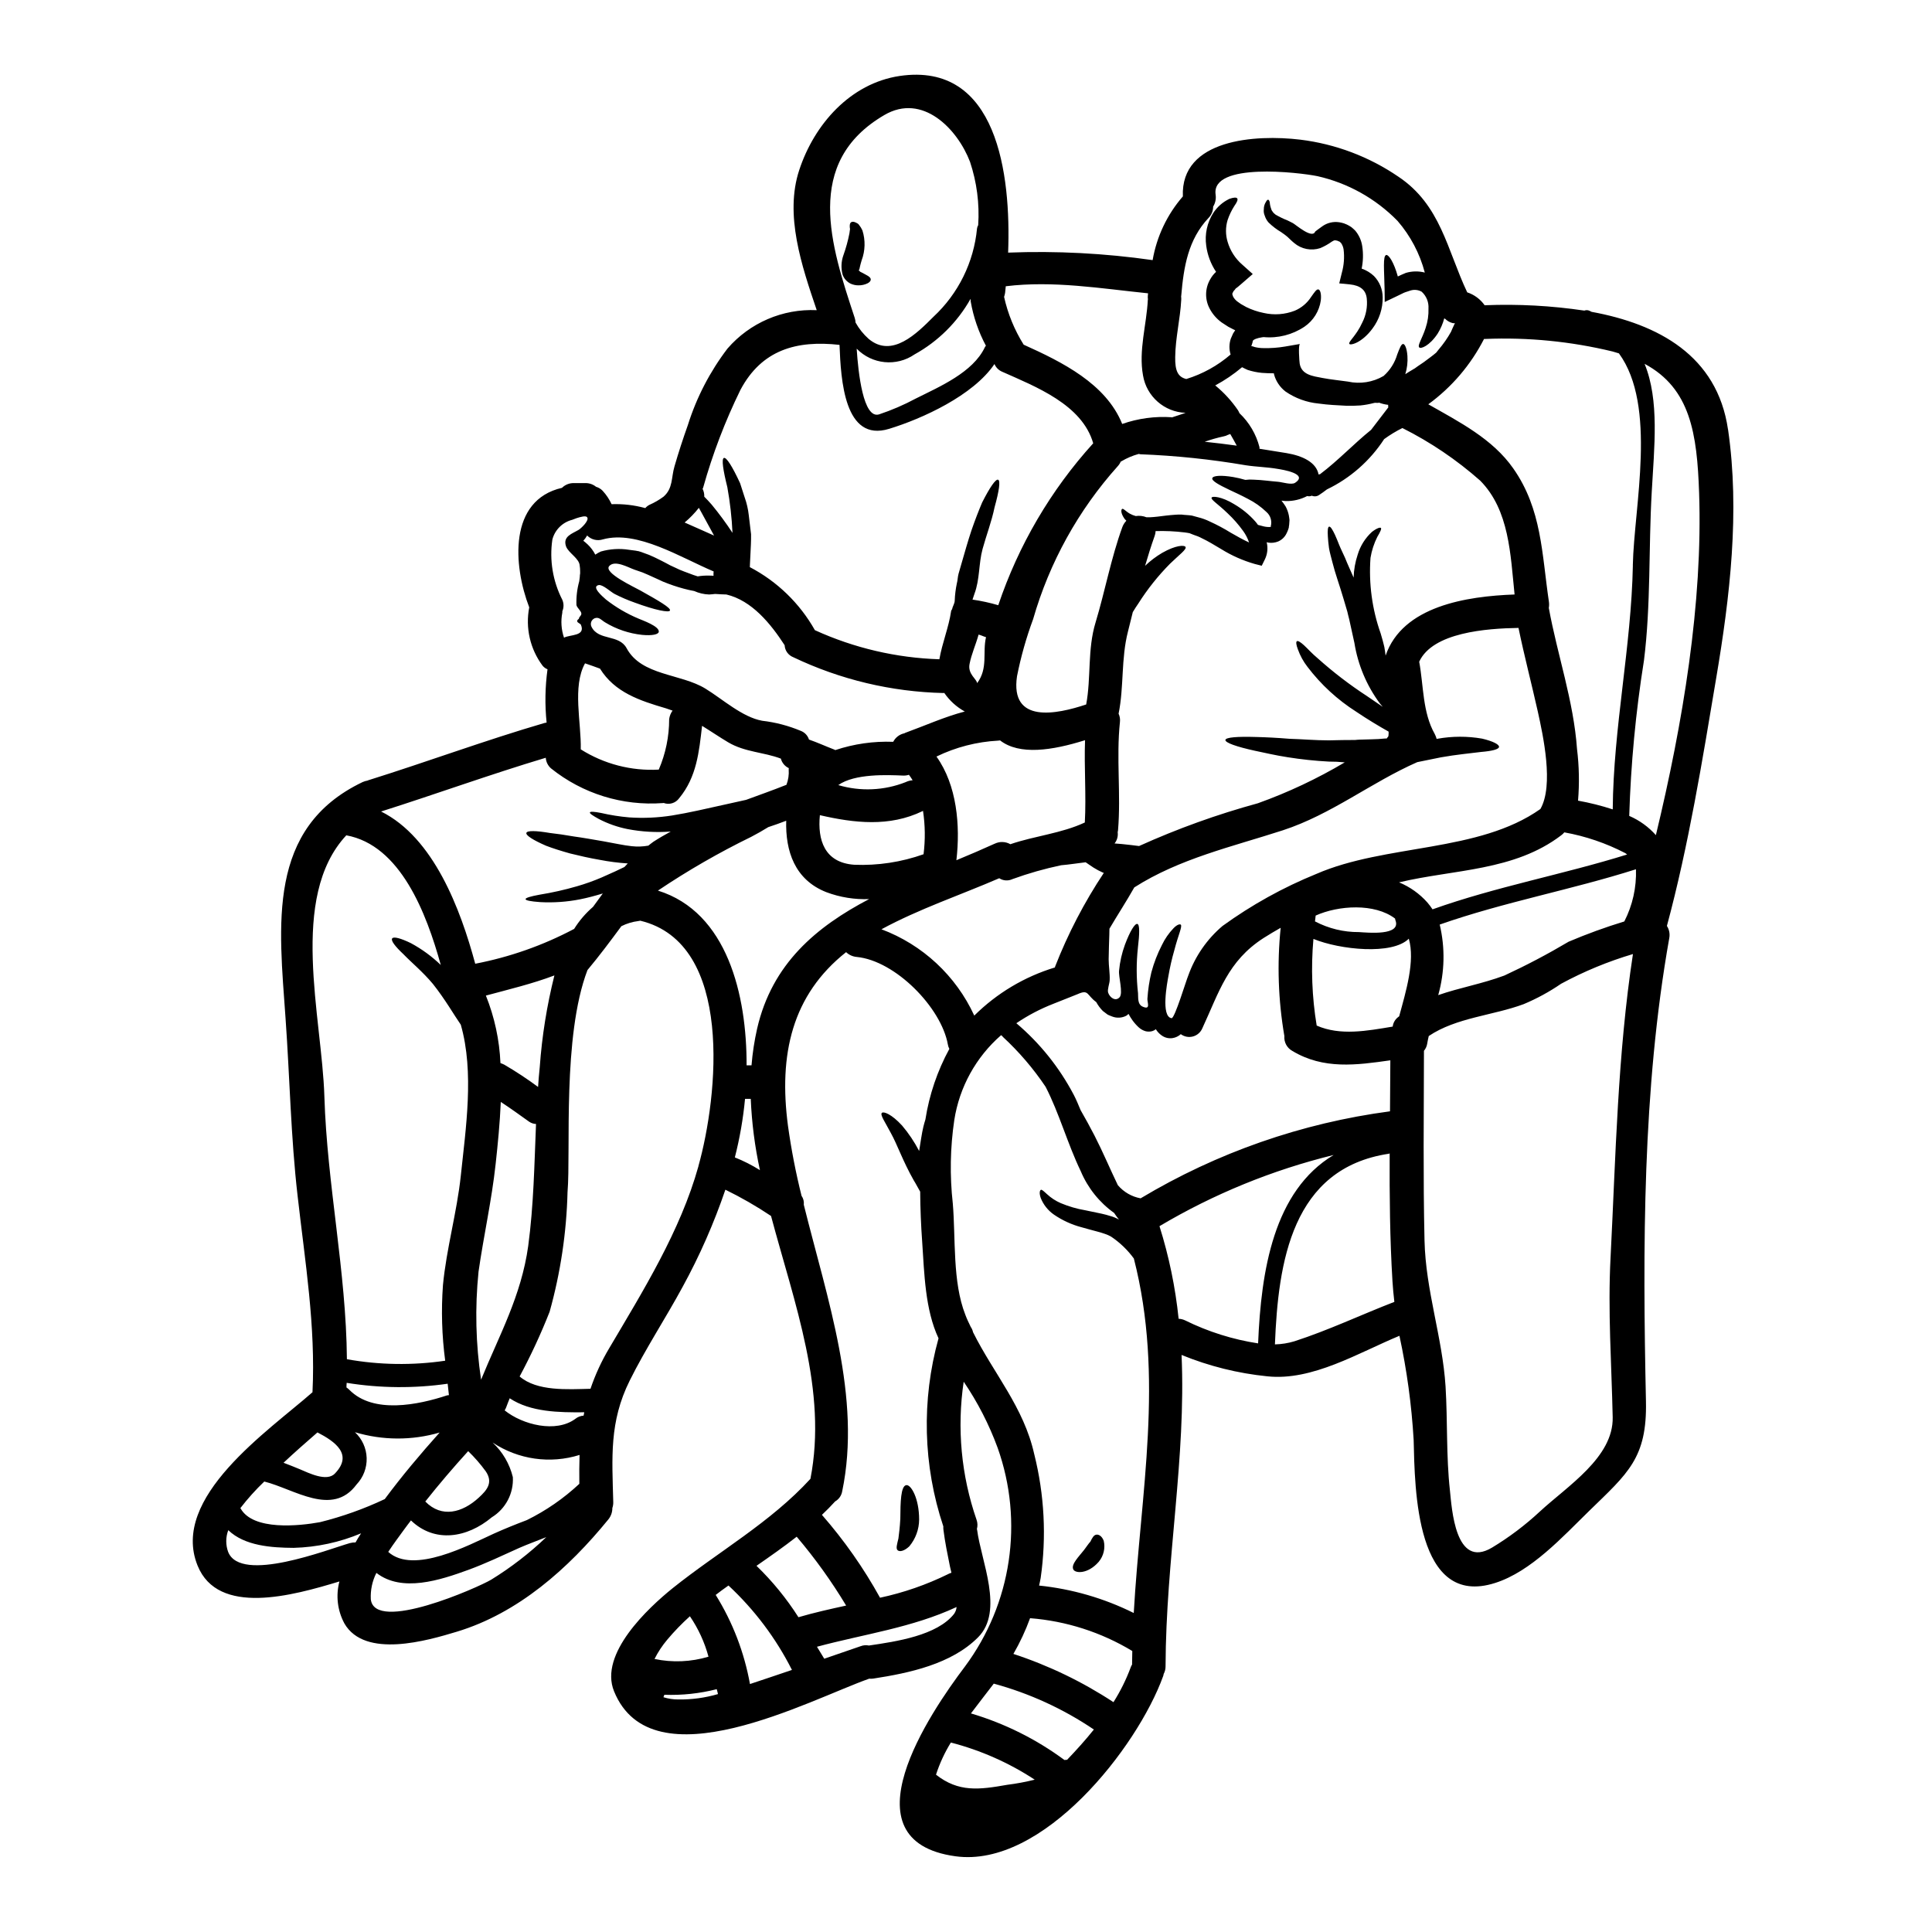 <?xml version="1.0" encoding="UTF-8"?>
<!-- Uploaded to: SVG Find, www.svgrepo.com, Generator: SVG Find Mixer Tools -->
<svg fill="#000000" width="800px" height="800px" version="1.1" viewBox="144 144 512 512" xmlns="http://www.w3.org/2000/svg">
 <g>
  <path d="m402.94 325.06c2.969-3.977 1.398-8.07 2.363-12.203-0.832-0.234-1.129-0.473-1.969-0.68-0.711 2.609-1.898 5.164-2.402 7.832s1.98 3.981 2.008 5.051zm73.043-90.527 0.004-0.004c-0.109 0.422-0.242 0.836-0.395 1.246 0.266-0.117 0.086 0 0.324 0 0.211 0.082 0.43 0.152 0.652 0.207 0.75 0.18 1.516 0.27 2.285 0.27 1.91 0.043 3.816-0.094 5.695-0.414l3.977-0.684c-0.535 0.117-0.176 4.723-0.09 5.223 0.508 2.969 3.445 3.293 6.086 3.797 2.133 0.414 4.688 0.652 6.691 0.949 3.223 0.711 6.594 0.184 9.445-1.484 1.719-1.52 2.973-3.496 3.621-5.695 0.652-1.719 1.066-2.789 1.574-2.789 0.445 0.031 0.98 1.098 1.129 3.176 0.113 1.629-0.078 3.269-0.562 4.832 0.648-0.414 1.273-0.832 1.969-1.215l0.328-0.203-0.004-0.004c0.027-0.016 0.059-0.023 0.09-0.031l0.176-0.117 0.742-0.535c0.535-0.355 1.039-0.711 1.574-1.066 1.18-0.891 2.363-1.719 3.324-2.551 0.203-0.27 0.414-0.535 0.621-0.789h0.004c1.25-1.461 2.356-3.043 3.293-4.723 0.234-0.594 0.504-1.156 0.738-1.66h0.004c0.086-0.223 0.184-0.441 0.293-0.652-0.199 0.062-0.418 0.062-0.621 0-0.746-0.188-1.426-0.578-1.969-1.125-0.09-0.031-0.148-0.09-0.238-0.117v-0.004c-0.379 1.426-0.969 2.785-1.746 4.035-2.168 3.289-4.543 4.152-4.894 3.648-0.504-0.562 0.789-2.285 1.719-5.191h-0.004c0.555-1.648 0.805-3.379 0.742-5.117 0.109-1.68-0.559-3.316-1.809-4.445-0.887-0.496-1.934-0.613-2.906-0.328-0.594 0.234-1.215 0.355-1.812 0.621-0.594 0.27-1.215 0.594-1.777 0.863l-3.293 1.574-0.027-3.113c-0.09-5.195-0.535-9.172 0.445-9.348 0.652-0.086 2.016 1.93 3.055 5.695 0.68-0.355 1.395-0.621 2.137-0.949h-0.004c1.633-0.48 3.367-0.512 5.016-0.086-1.328-5.051-3.797-9.727-7.211-13.68-5.789-5.926-13.172-10.051-21.254-11.871-4.746-0.977-28.219-3.766-26.969 4.894v0.004c0.164 1.102-0.07 2.227-0.656 3.176 0.004 1.121-0.43 2.195-1.215 2.996-5.43 5.754-6.586 12.988-7.238 20.59 0 0.09-0.031 0.148-0.031 0.238 0.039 0.285 0.051 0.574 0.031 0.859-0.27 5.117-1.543 10.09-1.602 15.191-0.059 3.617 0.711 5.277 2.938 5.812v0.004c4.324-1.332 8.324-3.543 11.746-6.5-0.426-1.375-0.406-2.852 0.059-4.211 0.176-0.418 0.359-0.789 0.535-1.215 0.027-0.031 0.148-0.301 0.148-0.301h0.004c0.031-0.055 0.07-0.102 0.117-0.145l0.145-0.238 0.207-0.324 0.004-0.004c-0.145-0.047-0.281-0.105-0.414-0.18l-1.426-0.738c-0.594-0.359-1.18-0.789-1.777-1.156v-0.004c-1.332-0.961-2.418-2.223-3.176-3.68-1.285-2.438-1.219-5.363 0.176-7.742 0.402-0.734 0.922-1.398 1.543-1.965-1.391-2.086-2.285-4.461-2.609-6.945-0.426-3.016 0.234-6.086 1.867-8.66 1.055-1.617 2.531-2.91 4.273-3.738 1.129-0.395 1.844-0.445 2.078-0.117s-0.059 1.008-0.742 1.969h-0.004c-0.754 1.176-1.359 2.445-1.805 3.769-0.566 1.875-0.566 3.879 0 5.754 0.688 2.363 2.047 4.477 3.914 6.082l2.754 2.465-3.324 2.879v-0.004c-0.383 0.355-0.789 0.68-1.215 0.98-0.176 0.355-0.621 0.652-0.68 0.922-0.359 0.562-0.148 0.68 0.027 1.242 0.281 0.5 0.668 0.934 1.129 1.277l0.922 0.652 1.395 0.789h-0.004c1.469 0.723 3.023 1.25 4.629 1.574 2.754 0.633 5.633 0.426 8.266-0.598 1.766-0.746 3.262-2.008 4.305-3.617 0.891-1.246 1.426-2.106 1.93-2.019 0.445 0.059 0.859 1.039 0.652 2.938-0.406 2.82-1.977 5.34-4.332 6.945-3.184 2.137-7.008 3.109-10.828 2.754-0.148 0.031-0.301 0.031-0.445 0.059-1.215 0.18-2.363 0.594-2.434 1.012-0.031 0-0.031 0.059-0.031 0.059 0.004 0 0.062 0.016 0.031 0.047zm27.137 105.57c0.98-0.117 1.543-0.086 2.223-0.117s1.398-0.031 2.078-0.059c1.309-0.031 2.609-0.09 3.562-0.207l0.328-0.027 0.074-0.004-0.027 0.027c0.004 0.031 0.012 0.062 0.027 0.09l0.031-0.031 0.531-0.652c-0.059-0.027-0.086-0.059-0.027-0.059s0.059-0.531 0.086-0.832c0-0.117-0.027-0.234-0.027-0.355-2.641-1.484-5.551-3.234-8.547-5.25h0.004c-4.984-3.164-9.363-7.195-12.934-11.898-1.098-1.406-1.957-2.981-2.555-4.66-0.445-1.18-0.531-1.926-0.27-2.133 0.266-0.207 0.953 0.207 1.871 1.039 0.918 0.832 2.137 2.223 3.68 3.5 4.086 3.66 8.445 7 13.039 9.996 1.426 0.98 2.82 1.93 4.184 2.852l-0.789-0.922h0.004c-3.496-4.723-5.805-10.219-6.734-16.02-0.473-2.106-0.918-4.184-1.363-6.203l-0.359-1.422h0.004c-0.094-0.453-0.211-0.898-0.355-1.336-0.301-0.977-0.566-1.898-0.832-2.816-1.07-3.648-2.195-6.644-2.91-9.551-0.359-1.426-0.742-2.699-0.922-3.856-0.176-1.156-0.234-2.195-0.297-3.027-0.117-1.66 0-2.578 0.355-2.609 0.355-0.031 0.863 0.738 1.543 2.195 0.328 0.711 0.684 1.602 1.098 2.641 0.414 1.039 1.008 2.191 1.574 3.473 0.59 1.512 1.426 3.289 2.254 5.191l0.004-0.008c0.059-2.059 0.418-4.098 1.07-6.051 0.691-2.328 2.004-4.418 3.797-6.055 1.273-0.977 2.137-1.242 2.363-1.039 0.223 0.203-0.176 1.07-0.949 2.363v-0.004c-0.883 1.762-1.496 3.641-1.812 5.582-0.492 6.793 0.426 13.609 2.699 20.027l0.504 1.746c0.234 0.789 0.297 1.246 0.473 1.871 0.148 0.789 0.238 1.543 0.328 2.254 4.484-13.113 21.422-15.742 34.18-16.199-1.098-10.559-1.367-22.34-9.109-30.172-6.242-5.516-13.172-10.203-20.621-13.941-1.691 0.836-3.309 1.82-4.836 2.934-3.742 5.75-8.988 10.359-15.168 13.332-0.68 0.508-1.367 1.039-2.078 1.484-0.57 0.391-1.297 0.457-1.93 0.18-0.383 0.176-0.812 0.207-1.215 0.09-1.746 0.914-3.695 1.375-5.664 1.332-0.418 0-0.789-0.086-1.156-0.117 0.395 0.504 0.789 1.039 1.098 1.543 0.398 0.742 0.688 1.535 0.855 2.359 0.059 0.418 0.148 0.863 0.176 1.246l-0.086 1.215-0.09 0.594v0.145l-0.086 0.301v0.027l-0.031 0.059-0.059 0.18v0.008c-0.117 0.332-0.258 0.66-0.418 0.977-0.453 0.969-1.242 1.738-2.223 2.168-0.809 0.324-1.688 0.438-2.551 0.32-0.176-0.027-0.328-0.086-0.504-0.117 0.379 1.523 0.211 3.133-0.477 4.543l-0.832 1.688-1.871-0.473h0.004c-3.125-0.895-6.113-2.219-8.871-3.934-1.805-1.066-3.473-2.106-5.074-2.852-0.73-0.391-1.492-0.707-2.285-0.949l-1.039-0.414c-0.395-0.09-0.891-0.148-1.309-0.207h0.004c-2.551-0.312-5.117-0.43-7.684-0.352-0.02 0.453-0.109 0.906-0.27 1.332-0.918 2.582-1.746 5.219-2.519 7.871 1.375-1.32 2.898-2.473 4.539-3.438 3.59-2.047 5.871-2.106 6.172-1.574 0.395 0.625-1.691 2.109-4.066 4.422v-0.004c-3.191 3.219-6.023 6.773-8.449 10.605-0.414 0.594-0.977 1.453-1.453 2.254-0.418 1.719-0.832 3.414-1.273 5.117-1.871 7.242-1.039 14.656-2.492 21.809 0.324 0.684 0.445 1.445 0.355 2.195-1.008 9.551 0.297 19.137-0.504 28.691-0.016 0.18-0.047 0.355-0.094 0.531 0.141 1.062-0.16 2.133-0.828 2.969 0.625 0.059 1.273 0.09 1.871 0.148 1.777 0.207 3.262 0.328 4.629 0.535h-0.004c10.184-4.602 20.711-8.391 31.488-11.336 8-2.867 15.707-6.496 23.016-10.836-1.398-0.145-2.805-0.215-4.211-0.207-3.66-0.195-7.305-0.578-10.918-1.156-3.293-0.504-6.231-1.215-8.695-1.719-4.894-1.07-7.871-2.137-7.801-2.852 0.07-0.711 3.203-0.949 8.219-0.789 2.492 0.059 5.461 0.203 8.723 0.473 3.262 0.09 6.824 0.418 10.5 0.418 2.383-0.07 4.727-0.102 6.938-0.102zm98.828-82.301c3.172 21.777 0.504 44.387-3.148 65.957-3.68 21.922-7.269 44.145-13.055 65.629v-0.004c0.625 0.965 0.848 2.137 0.621 3.262-7.121 40.082-7.031 82.184-6.172 122.71 0.328 15.074-4.805 19.078-15.07 29.074-6.941 6.766-15.352 16.051-24.922 19.078-21.035 6.691-21.254-24.891-21.57-37.914-0.543-9.281-1.801-18.508-3.766-27.594-10.887 4.508-23.082 12.016-35.012 10.738-7.809-0.785-15.461-2.691-22.727-5.664 1.215 27.207-4.152 54.176-4.242 82.48 0.012 0.723-0.16 1.438-0.504 2.078-0.023 0.203-0.074 0.398-0.145 0.59-6.824 18.871-31.883 50.914-55.039 47.707-29.789-4.094-6.766-38.008 2.523-50.285 12.379-16.672 15.625-38.414 8.66-57.973-2.269-6.184-5.289-12.062-8.992-17.508-1.828 12.297-0.66 24.855 3.414 36.605 0.277 0.781 0.309 1.633 0.086 2.43 0.035 0.078 0.055 0.156 0.059 0.238 1.039 8.191 7.211 21.512 0.238 28.484-7.062 7.086-18.188 9.445-27.742 10.918h0.004c-0.363 0.055-0.73 0.062-1.098 0.027-15.637 5.492-57.5 28.188-67.617 3.352-4.066-9.938 9.082-22.133 15.516-27.324 12.168-9.734 25.93-17.418 36.523-28.988 4.543-23.32-4.242-46.445-10.441-69.668v0.004c-3.871-2.59-7.914-4.914-12.098-6.961-3.027 8.887-6.812 17.496-11.32 25.73-4.512 8.336-9.82 16.379-14.035 24.863-5.461 10.977-4.656 20.414-4.359 32.16v0.004c0.02 0.543-0.062 1.086-0.238 1.602 0.008 1.102-0.371 2.172-1.066 3.027-10.562 12.965-23.855 24.832-40.176 29.758-7.656 2.312-24.355 7.242-29.789-2.223l0.004-0.004c-1.828-3.398-2.293-7.367-1.305-11.098-12.402 3.766-32.164 9.258-37.594-4.215-7.297-18.074 18.785-35.668 30.457-45.93 0.863-17.566-1.969-34.566-3.938-51.984-1.812-15.633-2.078-31.418-3.203-47.141-1.719-24.656-5.117-50.383 20.441-62.582 0.418-0.184 0.855-0.312 1.309-0.391 0.043-0.008 0.086-0.027 0.117-0.062 15.637-4.891 31.004-10.594 46.727-15.188 0.195-0.051 0.395-0.09 0.594-0.117-0.484-4.699-0.406-9.441 0.238-14.125-0.508-0.195-0.957-0.523-1.305-0.945-3.305-4.426-4.594-10.039-3.539-15.461-4.273-11.125-5.512-28.422 8.691-31.684l-0.004-0.004c0.844-0.832 1.992-1.281 3.18-1.246h2.969-0.004c1.047-0.027 2.066 0.32 2.879 0.98 0.668 0.191 1.273 0.559 1.75 1.066 0.969 1.051 1.766 2.246 2.363 3.543 3.012-0.109 6.023 0.238 8.93 1.039 0.305-0.359 0.676-0.652 1.094-0.863 1.324-0.582 2.578-1.309 3.738-2.164 2.551-2.223 2.019-5.047 2.91-8.043 1.066-3.68 2.254-7.328 3.543-10.945 2.297-7.312 5.852-14.172 10.5-20.266 5.91-6.836 14.625-10.586 23.648-10.176-3.977-11.723-8.574-25.25-4.629-37.148 3.977-12.102 13.527-22.961 26.617-24.918 25.898-3.797 29.52 26.109 28.734 46.816h-0.004c12.801-0.496 25.621 0.172 38.301 1.988 1.078-6.254 3.848-12.094 8.012-16.883-0.648-15.219 19.316-16.465 31.125-15.039 9.309 1.145 18.211 4.504 25.957 9.789 11.277 7.508 12.938 19.406 18.277 30.676h0.004c1.875 0.617 3.5 1.824 4.629 3.445 0.027 0 0.027 0 0.086-0.031 8.797-0.352 17.609 0.125 26.316 1.422 0.43-0.168 0.91-0.156 1.332 0.031 0.207 0.086 0.395 0.203 0.594 0.297 17.602 3.234 33.293 11.578 36.145 31.152zm-19.121 107.52c7.152-29.695 12.461-61.531 11.453-90.727-0.535-15.637-2.281-27.656-14.449-34.18 3.977 9.703 2.551 22.105 1.898 33.941-0.859 14.926-0.203 29.914-2.074 44.773h-0.004c-2.168 13.602-3.465 27.328-3.887 41.094 2.699 1.164 5.109 2.902 7.062 5.098zm-8.367 22.871c2.191-4.273 3.254-9.031 3.086-13.828-17.18 5.461-35.012 8.695-52.012 14.656h0.004c1.465 6.164 1.328 12.598-0.395 18.695 5.637-1.969 11.57-2.969 17.535-5.191 5.824-2.699 11.504-5.691 17.027-8.965 4.82-2.047 9.746-3.84 14.754-5.367zm2.254-94.379c0.324-15.633 6.496-42.219-3.68-56.164-0.562-0.148-1.098-0.328-1.691-0.504-11.043-2.672-22.406-3.789-33.762-3.32-0.098 0.012-0.199 0.012-0.297 0-3.496 6.852-8.559 12.785-14.773 17.316 8.188 4.656 17.059 9.168 22.52 17 7.598 10.828 7.566 22.695 9.445 35.332v0.004c0.078 0.543 0.07 1.094-0.027 1.633 2.281 12.488 6.586 24.688 7.477 37.391 0.562 4.539 0.652 9.121 0.27 13.68 3.113 0.559 6.188 1.332 9.195 2.312 0.164-21.652 4.91-42.984 5.336-64.672zm-1.516 76.633h0.004c-0.145-0.133-0.305-0.25-0.473-0.352-5.082-2.641-10.535-4.5-16.172-5.512-0.242 0.301-0.52 0.562-0.832 0.789-12.461 9.496-28.34 8.988-42.961 12.461 2.875 1.191 5.441 3.016 7.508 5.34 0.492 0.578 0.945 1.18 1.363 1.812 16.855-6.012 34.508-9.215 51.566-14.531zm-4.379 106.73c1.363-26.766 1.867-53.82 5.93-80.344h0.004c-6.606 1.961-12.988 4.598-19.047 7.875-3.109 2.133-6.43 3.941-9.91 5.398-8.129 3.027-17.863 3.543-25.16 8.453-0.176 0.711-0.297 1.367-0.418 2.047v0.004c-0.113 0.688-0.41 1.332-0.855 1.867-0.031 16.734-0.234 33.5 0.148 50.23 0.297 13.32 4.746 25.664 5.578 38.719 0.562 9.168 0.145 18.426 1.156 27.551 0.504 4.625 1.363 21.004 11.156 15.156l-0.004 0.004c4.543-2.742 8.785-5.941 12.672-9.555 7.266-6.734 19.551-14.359 19.312-25.008-0.305-14.238-1.312-28.098-0.562-42.398zm-18.605-118.77c3.621-6.297 0.711-19.523-0.68-25.84-1.66-7.418-3.59-14.75-5.117-22.164-8.512 0.145-22.727 1.18-26.316 8.957 1.18 6.379 0.863 13.41 4.125 19.168v0.004c0.215 0.414 0.383 0.852 0.504 1.301 0.082-0.004 0.164-0.023 0.242-0.059 3.902-0.695 7.898-0.707 11.805-0.027 2.879 0.68 4.539 1.543 4.481 2.195-0.059 0.652-1.902 1.094-4.777 1.336-2.727 0.355-6.469 0.68-10.629 1.426-2.195 0.445-4.301 0.891-6.262 1.273-12.254 5.398-22.727 13.855-35.633 18.066-13.438 4.359-27.355 7.477-39.359 15.133-2.074 3.676-4.422 7.266-6.586 10.945 0 0.504 0 1.008-0.031 1.574-0.059 1.867-0.145 4.121-0.176 6.527 0 1.84 0.359 3.738 0.27 5.547-0.027 0.895-0.652 2.438-0.414 3.266 0.395 1.273 1.93 2.461 3.023 1.273 1.039-1.07-0.324-5.578-0.117-7.086l-0.004 0.004c0.219-2.344 0.742-4.648 1.551-6.859 1.367-3.648 2.641-5.668 3.293-5.512s0.594 2.613 0.148 6.297h0.004c-0.438 4.004-0.43 8.047 0.027 12.051 0.09 1.156-0.207 2.969 1.273 3.59 2.168 0.922 1.129-1.18 1.215-2.164l0.004-0.004c0.152-2.328 0.5-4.641 1.039-6.914 0.672-2.527 1.617-4.973 2.816-7.297 0.777-1.625 1.812-3.117 3.059-4.422 0.977-1.008 1.66-1.129 1.93-0.949 0.445 0.504-0.652 2.668-1.691 6.691-0.664 2.305-1.199 4.641-1.605 7.004-0.297 1.66-2.047 10.711 0.863 11.094 0.859 0 3.852-10.027 4.449-11.395 1.82-5.066 4.941-9.57 9.051-13.051 7.695-5.574 16.031-10.199 24.832-13.777 18.355-8.004 42.969-5.602 59.387-17.203zm-37.418 54.918c1.777-6.531 4.269-14.656 2.551-20.562-4.359 4.387-18.246 2.938-25.277 0.059v0.004c-0.68 7.66-0.391 15.375 0.863 22.961 6.258 2.754 13.383 1.398 20.145 0.27 0.121-1.004 0.645-1.914 1.449-2.523 0.09-0.086 0.18-0.117 0.27-0.207zm-10.652-22.312c2.363 0.148 11.305 1.039 9.645-3.172-0.043-0.137-0.074-0.273-0.09-0.418-5.43-4.125-15.012-3.5-21.035-0.789-0.059 0.504-0.117 1.039-0.176 1.543v0.004c3.594 1.887 7.598 2.863 11.656 2.832zm9.375 98.008c-0.207-1.812-0.395-3.68-0.504-5.512-0.684-11.246-0.789-22.551-0.742-33.852v0.004c-0.059 0.047-0.129 0.078-0.203 0.09-25.727 3.856-29.344 28.734-30.203 50.527h-0.004c1.762-0.043 3.508-0.32 5.191-0.832 9.051-2.93 17.641-7.019 26.465-10.434zm-1.156-50.5 0.09-13.527c-8.93 1.273-17.711 2.492-25.977-2.492-1.418-0.777-2.246-2.32-2.106-3.934-1.629-9.477-1.961-19.129-0.98-28.691-1.512 0.863-3.027 1.75-4.512 2.699-9.52 6.113-11.809 14.359-16.227 23.883-0.438 1.078-1.352 1.891-2.473 2.207-1.117 0.312-2.32 0.09-3.254-0.602-0.605 0.547-1.359 0.91-2.164 1.039-0.941 0.148-1.902-0.051-2.703-0.562-0.543-0.352-1.027-0.793-1.422-1.309-0.125-0.148-0.234-0.305-0.328-0.477-0.277 0.23-0.602 0.406-0.949 0.508-0.57 0.156-1.176 0.164-1.75 0.027-0.66-0.191-1.266-0.523-1.781-0.98-0.637-0.578-1.215-1.227-1.719-1.93-0.383-0.539-0.73-1.102-1.039-1.688-0.172 0.176-0.363 0.332-0.562 0.473-1.176 0.621-2.562 0.699-3.797 0.211l-0.68-0.27-0.328-0.145-0.18-0.09-0.395-0.297c-0.059-0.031-0.859-0.652-0.859-0.652-0.695-0.699-1.285-1.496-1.754-2.363-2.582-1.871-1.93-3.445-4.926-2.106-0.621 0.266-1.215 0.504-1.844 0.738-1.512 0.621-3.023 1.18-4.566 1.812h0.008c-3.465 1.344-6.766 3.074-9.844 5.16 6.25 5.293 11.418 11.742 15.223 18.992 0.59 1.125 1.18 2.519 1.805 4.035 1.273 2.223 2.523 4.481 3.68 6.734 2.223 4.328 4.094 8.812 6.199 13.176l0.004-0.004c1.547 1.816 3.676 3.043 6.023 3.473 20.223-12.117 42.715-19.965 66.086-23.059zm-0.445-186.57c-0.051-0.223-0.062-0.453-0.031-0.68h-0.145c-0.781-0.098-1.551-0.285-2.289-0.562-0.445 0.176-0.891-0.062-1.336 0.086h0.004c-1.18 0.309-2.379 0.527-3.59 0.652l-1.93 0.09h-1.691c-2.519-0.148-4.746-0.207-7.477-0.594h-0.004c-3.152-0.301-6.176-1.402-8.781-3.203-1.449-1.125-2.504-2.684-2.996-4.453-0.027-0.148-0.027-0.234-0.059-0.355-1.066 0-2.137-0.031-3.231-0.121h-0.004c-1.27-0.125-2.523-0.391-3.738-0.785-0.477-0.207-0.949-0.449-1.457-0.711v-0.004c-2.199 1.855-4.582 3.477-7.121 4.836 0.031 0.031 0.09 0.059 0.117 0.09h0.004c2.262 1.867 4.246 4.047 5.902 6.469 0.156 0.246 0.289 0.512 0.395 0.785 2.586 2.445 4.426 5.57 5.312 9.016 0.016 0.141 0.016 0.281 0 0.418l7.18 1.156c4.242 0.711 7.871 2.434 8.484 5.664 0.129-0.043 0.262-0.07 0.395-0.086 4.805-3.621 8.898-8.012 13.527-11.75 1.594-2.098 3.106-4.027 4.559-5.957zm-24.715 20c3.648-2.406-3.445-3.504-4.539-3.68-2.852-0.504-5.727-0.535-8.578-0.98h0.004c-9.223-1.578-18.539-2.547-27.891-2.906-0.141-0.016-0.277-0.047-0.414-0.09-1.625 0.438-3.184 1.102-4.629 1.969-0.051 0.012-0.102 0.031-0.148 0.059-0.191 0.449-0.457 0.859-0.789 1.219-10.445 11.645-18.113 25.508-22.434 40.543-1.82 4.922-3.25 9.98-4.269 15.129-1.871 12.672 10.5 10.09 18.332 7.477 1.336-7.121 0.301-14.598 2.492-21.75 2.523-8.363 4.098-17.027 7.086-25.246 0.234-0.629 0.598-1.207 1.066-1.691-0.145-0.176-0.328-0.328-0.473-0.504-1.098-1.574-0.895-2.406-0.684-2.609 0.301-0.27 1.012 0.621 2.047 1.215v0.004c0.504 0.281 1.039 0.5 1.602 0.648 0.961-0.145 1.945-0.031 2.848 0.324 0.309 0.016 0.613 0.016 0.922 0 1.242-0.059 2.641-0.234 4.242-0.445 0.789-0.086 1.629-0.176 2.551-0.234 0.543-0.043 1.086-0.055 1.629-0.031 0.418 0.062 0.863 0.09 1.309 0.121s0.891 0.059 1.395 0.145l1.633 0.445c1.074 0.262 2.121 0.641 3.113 1.133 1.91 0.867 3.766 1.859 5.547 2.965 1.691 0.977 3.293 1.867 4.836 2.578h0.004c-0.363-1.094-0.895-2.121-1.574-3.055-1.219-1.691-2.598-3.262-4.125-4.688-2.578-2.492-4.387-3.543-4.238-4.094 0.086-0.535 2.668-0.359 6.051 1.719l-0.004 0.004c2.062 1.207 3.922 2.727 5.512 4.512 0.266 0.301 0.512 0.617 0.738 0.945 0.359 0.09 0.742 0.207 1.129 0.297h0.004c0.652 0.195 1.332 0.289 2.012 0.266 0.562-0.086 0.238-0.234 0.238-0.176h0.004c0.391-1.379-0.051-2.856-1.129-3.797-1.449-1.395-3.102-2.566-4.898-3.473-1.777-0.949-3.473-1.719-4.926-2.402-2.879-1.367-4.723-2.406-4.539-3.086s2.254-0.863 5.606-0.301l0.004 0.004c1.062 0.184 2.113 0.43 3.148 0.742 0.727-0.098 1.465-0.117 2.195-0.059 2.168 0.059 4.328 0.395 6.5 0.562 1.074 0.09 3.539 0.895 4.484 0.273zm-9.793 228.06c0.789-19.223 4.098-40.379 20.027-49.934v0.004c-16.234 3.977-31.793 10.336-46.164 18.867 2.516 7.988 4.215 16.207 5.074 24.539 0.605 0.023 1.203 0.176 1.75 0.441 6.09 3.004 12.602 5.055 19.312 6.082zm-5.66-237.91c-0.566-1.039-1.129-2.078-1.723-3.086h-0.004c-0.199 0.094-0.41 0.172-0.621 0.234-0.352 0.191-0.73 0.324-1.125 0.395-1.699 0.367-3.375 0.844-5.016 1.426 2.82 0.289 5.664 0.645 8.488 1.031zm-17.207-7.477c1.215-0.395 2.434-0.789 3.648-1.215l-0.004-0.004c-5.637-0.207-10.348-4.348-11.277-9.91-1.215-6.648 0.953-13.41 1.277-20.074h0.004c-0.004-0.031 0.008-0.062 0.027-0.086-0.055-0.336-0.066-0.676-0.027-1.012 0.027-0.203 0.027-0.395 0.059-0.59-12.52-1.277-25.133-3.414-37.711-1.871-0.059 0.59-0.117 1.156-0.176 1.719-0.055 0.375-0.145 0.742-0.27 1.098 0.996 4.488 2.754 8.773 5.191 12.668 10.148 4.57 21.805 10.328 26.109 21.008 4.207-1.473 8.668-2.078 13.113-1.781 0 0.051 0 0.051 0.031 0.051zm-10.09 316.85c1.812-31.922 8.129-62.395 0.027-93.961-1.656-2.266-3.695-4.223-6.023-5.789-0.527-0.301-1.082-0.551-1.66-0.738l-1.098-0.359-0.98-0.27c-1.395-0.395-2.848-0.738-4.211-1.156v0.004c-2.574-0.691-5.016-1.816-7.211-3.324-1.578-1.098-2.793-2.633-3.5-4.418-0.445-1.309-0.238-1.969 0.027-2.137 0.27-0.168 0.863 0.445 1.66 1.156 1.066 0.984 2.289 1.781 3.621 2.359 2.098 0.879 4.285 1.516 6.527 1.898 1.367 0.301 2.789 0.562 4.273 0.891l1.242 0.301 1.098 0.328 0.004-0.004c0.797 0.219 1.566 0.535 2.285 0.949-0.445-0.562-0.891-1.156-1.273-1.75v-0.004c-3.918-2.793-6.981-6.625-8.848-11.062-3.543-7.359-5.695-15.352-9.316-22.371-3.246-4.84-7.051-9.281-11.328-13.234-0.059-0.059-0.09-0.148-0.148-0.207h-0.004c-0.102-0.086-0.211-0.168-0.324-0.238-6.652 5.805-11.043 13.77-12.398 22.492-1.086 7.316-1.215 14.746-0.395 22.098 0.789 9.316-0.121 20.738 3.32 29.492 0.395 1.098 0.918 2.137 1.426 3.203v0.004c0.301 0.426 0.512 0.91 0.621 1.422 5.43 10.918 13.469 19.875 16.227 32.371h0.004c2.68 10.707 3.254 21.832 1.691 32.758-0.117 0.68-0.27 1.336-0.418 2.016v-0.004c8.73 0.902 17.223 3.363 25.082 7.273zm-0.445 13.676c0-1.215 0.027-2.434 0.059-3.617-8.227-4.969-17.504-7.949-27.09-8.695-1.195 3.277-2.672 6.445-4.418 9.469 9.367 3.07 18.285 7.371 26.52 12.785 1.84-2.91 3.371-6 4.57-9.23 0.082-0.258 0.203-0.5 0.359-0.723zm-7.477-209.82-0.27-0.09c-0.852-0.379-1.672-0.812-2.461-1.309-0.789-0.504-1.426-0.977-1.969-1.336v0.004c-0.035-0.039-0.074-0.066-0.121-0.09-2.25 0.266-4.449 0.621-6.496 0.789-4.383 0.918-8.695 2.144-12.906 3.676-1.129 0.535-2.453 0.449-3.5-0.234-10.352 4.481-21.254 8.129-31.211 13.527h-0.004c10.895 4.086 19.734 12.305 24.598 22.875 5.977-5.934 13.312-10.312 21.371-12.758 0.023-0.074 0.039-0.156 0.051-0.234 3.406-8.715 7.734-17.043 12.914-24.832zm-5.043-13.363c0.395-7.269-0.207-14.539 0.059-21.809-8.754 2.754-17.387 4.035-22.52 0.059-0.168 0.035-0.336 0.055-0.508 0.059-5.676 0.301-11.234 1.734-16.348 4.219 5.43 7.594 6.348 18.273 5.281 27.473 3.441-1.426 6.852-2.879 10.176-4.394v0.004c1.316-0.629 2.859-0.574 4.125 0.148 6.5-2.227 13.531-2.852 19.734-5.758zm-4.688 248.39c2.434-2.555 4.832-5.191 7.086-8.016h-0.004c-8.109-5.484-17.074-9.594-26.523-12.16-1.867 2.465-3.977 5.117-6.051 7.891 8.914 2.641 17.297 6.816 24.773 12.344 0.238-0.035 0.477-0.055 0.715-0.059zm6.91-348.88c-2.938-10.266-15.215-14.992-24.121-18.961-0.926-0.387-1.66-1.121-2.047-2.047-5.609 8.336-19.168 14.508-27.922 17.176-11.867 3.652-12.785-12.965-13.141-22.25-11.391-1.273-20.621 1.309-26.258 11.926-4.074 8.316-7.383 16.984-9.879 25.902-0.039 0.117-0.086 0.227-0.152 0.328 0.324 0.641 0.477 1.355 0.445 2.074 0.594 0.594 1.277 1.309 1.969 2.109 1.973 2.391 3.812 4.887 5.512 7.477-0.188-4.059-0.645-8.102-1.367-12.102-1.125-4.512-1.574-7.477-0.918-7.746 0.656-0.27 2.25 2.254 4.301 6.691 0.395 1.18 0.789 2.461 1.242 3.856h0.004c0.516 1.461 0.863 2.977 1.039 4.512 0.207 1.629 0.414 3.348 0.621 5.16 0.031 1.777-0.086 3.621-0.176 5.512-0.027 0.789-0.059 1.574-0.117 2.344l-0.031 0.863v-0.004c7.238 3.785 13.227 9.586 17.238 16.703 10.379 4.734 21.594 7.356 32.992 7.711 0.738-4.301 2.465-8.395 3.113-12.758 0-0.176 0.18-0.355 0.27-0.535 0.117-0.738 0.684-1.48 0.684-2.281 0.059-1.523 0.246-3.043 0.562-4.539 0.234-0.832 0.207-1.66 0.445-2.523 0.207-0.789 0.445-1.574 0.68-2.363 0.922-3.203 1.812-6.348 2.731-9.109 0.98-2.852 1.969-5.371 2.848-7.445 2.019-3.977 3.594-6.297 4.242-6.023 0.648 0.277 0.238 3.023-0.949 7.297-0.789 3.824-2.164 7.356-3.172 11.02-1.07 3.918-0.711 8.074-2.168 11.93-0.176 0.531-0.328 1.008-0.504 1.512v0.008c2.309 0.332 4.586 0.828 6.824 1.484 5.344-15.883 13.906-30.492 25.16-42.91zm-22.828 355.52c2.469-0.309 4.914-0.762 7.328-1.367-6.82-4.473-14.328-7.797-22.223-9.84-1.648 2.672-2.969 5.531-3.938 8.516 5.981 4.711 11.453 3.996 18.844 2.691zm-5.902-380.95c0.059-0.176 0.207-0.27 0.301-0.418l-0.004-0.004c-1.965-3.676-3.324-7.641-4.035-11.746-0.031-0.234 0-0.445-0.031-0.68v-0.004c-3.484 6.188-8.621 11.285-14.836 14.719-4.801 3.309-11.289 2.668-15.348-1.516 0.414 6.438 1.746 18.691 5.93 17.418 3.367-1.121 6.633-2.531 9.762-4.211 6.285-3.148 15.098-6.887 18.27-13.562zm-1.746-32.398h-0.004c0.371-5.676-0.367-11.371-2.168-16.766-3.348-8.754-12.594-18.305-22.695-12.402-21.57 12.594-14.168 34.637-7.871 53.73 0.133 0.414 0.215 0.844 0.238 1.277 0.906 1.625 2.082 3.09 3.473 4.328 6.199 5.191 12.785-1.484 17.176-5.875 6.586-6.125 10.691-14.457 11.539-23.41 0.043-0.312 0.152-0.613 0.32-0.883zm-6.348 367.98h-0.004c0.355-0.52 0.57-1.125 0.621-1.754-11.781 5.488-24.535 7.18-37 10.531 0.652 1.066 1.309 2.137 1.93 3.172 3.234-1.094 6.438-2.223 9.645-3.32v0.004c0.695-0.273 1.461-0.336 2.195-0.18 7.25-1.066 18.109-2.641 22.621-8.453zm-1.633-10.473h-0.008c0.289-0.145 0.586-0.266 0.891-0.359-0.148-0.648-0.297-1.242-0.395-1.688-0.652-3.234-1.309-6.406-1.719-9.676-0.039-0.305-0.051-0.613-0.031-0.918-5.383-16.117-5.828-33.473-1.273-49.844-3.59-7.656-3.766-17.293-4.328-25.512-0.328-4.512-0.504-8.988-0.535-13.355l-1.316-2.356-0.395-0.652c-2.879-5.074-4.394-9.551-6.055-12.52-1.484-2.848-2.969-4.894-2.363-5.367 0.477-0.395 2.551 0.355 5.281 3.32l0.004-0.004c1.773 2.086 3.305 4.367 4.57 6.797 0.395-2.363 0.68-4.598 1.125-6.434 0.176-0.711 0.359-1.34 0.535-1.902v-0.004c1.023-6.559 3.172-12.891 6.348-18.719-0.199-0.359-0.336-0.75-0.395-1.156-1.75-9.82-13.945-22.223-24.152-23.203h0.004c-1.059-0.09-2.055-0.539-2.82-1.273-14.332 11.363-17.922 27.086-15.398 46.074 0.867 6.227 2.066 12.398 3.59 18.5 0.48 0.688 0.691 1.527 0.594 2.359 6.231 25.07 15.352 51.121 10.176 75.965-0.195 1.125-0.879 2.102-1.871 2.668-1.125 1.246-2.281 2.406-3.5 3.562h0.004c5.902 6.75 11.062 14.109 15.398 21.957 6.254-1.336 12.316-3.441 18.055-6.262zm4.422-228.6h-0.008c-2.172-1.195-4.031-2.883-5.43-4.926-0.059 0-0.117 0.031-0.207 0.031-13.793-0.312-27.367-3.551-39.816-9.496-1.316-0.52-2.211-1.762-2.281-3.176-3.68-5.668-8.66-11.836-15.43-13.441-0.891-0.027-1.871-0.059-2.996-0.145-0.508 0.059-1.012 0.117-1.602 0.145-1.359-0.047-2.695-0.359-3.938-0.918-0.508-0.117-0.98-0.176-1.457-0.301v0.004c-1.82-0.426-3.617-0.969-5.367-1.629-0.973-0.348-1.926-0.754-2.852-1.219-0.859-0.395-1.719-0.789-2.609-1.18-0.922-0.43-1.875-0.797-2.848-1.098l-0.68-0.234c-1.633-0.562-5.164-2.641-6.691-0.98-1.66 1.781 6.691 5.609 8.246 6.5 4.988 2.789 8.133 4.629 7.832 5.309-0.234 0.594-3.793-0.059-9.344-2.106v-0.004c-1.82-0.637-3.594-1.398-5.312-2.281-0.953-0.477-3.148-2.551-4.215-2.363-2.106 0.395 1.098 3.113 1.871 3.797v0.004c2.66 2.09 5.598 3.812 8.723 5.113 0.922 0.414 5.578 2.016 5.312 3.5-0.121 0.68-1.781 1.039-4.394 0.789h0.004c-3.488-0.367-6.848-1.5-9.844-3.324-0.949-0.562-1.602-1.543-2.785-1.066-0.418 0.188-0.738 0.539-0.891 0.973-0.148 0.434-0.109 0.906 0.105 1.312 1.871 3.707 7.269 1.898 9.285 5.637 3.938 7.328 14.332 6.691 20.887 10.711 4.481 2.731 9.762 7.566 15.043 8.516 3.512 0.406 6.945 1.305 10.207 2.668 1.047 0.391 1.859 1.246 2.191 2.312 2.285 0.789 4.484 1.812 6.738 2.668 0.086 0.031 0.145 0.09 0.234 0.121l0.004 0.004c4.941-1.648 10.141-2.391 15.348-2.195 0.598-1.164 1.688-1.996 2.969-2.258 0.066-0.047 0.133-0.086 0.207-0.117 5.352-1.949 10.453-4.262 15.793-5.656zm-10.918 37.824h-0.008c0.48-3.824 0.434-7.695-0.148-11.508-0.035 0.035-0.074 0.066-0.121 0.086-8.75 4.242-18.066 3.176-27.207 1.07-0.652 6.555 1.215 12.594 9.109 13.141v0.004c6.25 0.25 12.488-0.699 18.379-2.793zm-2.906-19.598c-0.297-0.5-0.625-0.988-0.977-1.453-0.508 0.164-1.039 0.234-1.574 0.207-4.094-0.176-12.816-0.562-17.148 2.523 5.875 1.738 12.164 1.461 17.863-0.789 0.574-0.281 1.199-0.449 1.836-0.488zm-11.48 31.488c-3.883 0.156-7.754-0.469-11.391-1.836-8.395-3.293-10.859-10.945-10.629-18.93-1.543 0.594-3.113 1.156-4.746 1.691-1.484 0.918-2.996 1.777-4.481 2.551h0.004c-8.578 4.184-16.855 8.949-24.773 14.273 18.426 5.723 23.559 27.77 23.496 46.312h1.305c0.262-3.266 0.758-6.508 1.48-9.703 3.953-17.262 15.73-27.055 29.734-34.383zm-18.777 190.31c4.152-1.215 8.395-2.164 12.637-3.086-3.867-6.43-8.25-12.531-13.102-18.25-3.441 2.699-7.062 5.223-10.652 7.715 4.227 4.09 7.957 8.66 11.117 13.621zm-2.582-224.66c-0.031-0.117 0.031-0.234 0.031-0.355-1.047-0.48-1.82-1.406-2.109-2.523-4.629-1.75-9.52-1.691-13.973-4.328-2.344-1.395-4.598-2.938-6.91-4.359-0.789 6.883-1.426 13.559-6.055 19.168h-0.004c-0.926 1.309-2.617 1.832-4.121 1.273-0.086 0-0.145 0.031-0.234 0.031h-0.004c-10.68 0.793-21.258-2.492-29.609-9.195-0.824-0.715-1.324-1.73-1.395-2.816-14.656 4.387-29.047 9.613-43.641 14.242 13.941 6.941 21.035 25.84 24.949 40.348v-0.004c9.125-1.75 17.938-4.852 26.148-9.199 0.031 0 0.031 0 0.059-0.031h0.004c1.367-2.191 3.059-4.16 5.012-5.848 0.863-1.18 1.723-2.363 2.582-3.543-2.047 0.621-4.035 1.156-5.992 1.543h0.004c-3.5 0.691-7.07 0.941-10.629 0.746-2.523-0.18-3.856-0.449-3.856-0.789s1.336-0.742 3.738-1.18c3.336-0.539 6.633-1.281 9.879-2.223 2.211-0.637 4.383-1.41 6.5-2.316 1.18-0.535 2.402-1.07 3.648-1.633 0.789-0.355 1.602-0.789 2.434-1.156 0.297-0.328 0.594-0.652 0.891-0.949h-0.004c-2.481-0.16-4.949-0.477-7.387-0.949-2.785-0.477-5.461-1.098-7.871-1.691-2.434-0.68-4.602-1.367-6.379-2.047-3.414-1.484-5.43-2.754-5.223-3.414 0.203-0.656 2.582-0.594 6.262 0.031 1.812 0.203 3.938 0.504 6.297 0.918 2.402 0.328 4.984 0.789 7.801 1.273 2.816 0.488 5.434 1.098 7.566 1.309h-0.004c1.465 0.164 2.945 0.113 4.394-0.148 0.445-0.324 0.863-0.707 1.309-1.008 1.512-0.98 3.055-1.871 4.629-2.727h-0.004c-3.828 0.289-7.68 0.07-11.453-0.656-2.644-0.527-5.203-1.426-7.598-2.672-1.629-0.891-2.492-1.48-2.363-1.746 0.129-0.27 1.129-0.207 2.941 0.145 2.465 0.57 4.961 0.965 7.481 1.18 3.785 0.254 7.586 0.086 11.336-0.504 4.301-0.684 9.109-1.812 14.328-2.969l5.312-1.18c3.543-1.305 7.086-2.551 10.559-3.938v0.004c0.035-0.023 0.078-0.035 0.117-0.031 0.504-1.301 0.711-2.695 0.605-4.082zm0.863 238.63h-0.004c-4.238-8.395-9.934-15.965-16.82-22.371-1.156 0.789-2.285 1.66-3.387 2.492 4.496 7.227 7.578 15.242 9.082 23.617 3.723-1.246 7.414-2.465 11.125-3.738zm-8.488-132.45c-1.352-6.215-2.168-12.535-2.434-18.891h-1.516c-0.492 5.234-1.395 10.422-2.699 15.516 2.312 0.922 4.539 2.051 6.648 3.375zm-11.121 138.85c-0.09-0.445-0.207-0.859-0.328-1.305l0.004 0.004c-4.535 1.156-9.211 1.656-13.887 1.484-0.062 0.223-0.141 0.441-0.238 0.652 1.277 0.395 2.602 0.594 3.938 0.59 3.555 0.051 7.098-0.43 10.512-1.426zm-1.18-296.36c-0.02-0.383-0.008-0.77 0.031-1.156-8.695-3.648-20.234-11.02-29.375-8.484-1.469 0.465-3.074 0.066-4.152-1.039-0.277 0.504-0.617 0.969-1.008 1.395 0.395 0.301 0.738 0.594 1.125 0.953v-0.004c0.836 0.789 1.527 1.711 2.047 2.731 0.469-0.32 0.969-0.602 1.484-0.832 2.441-0.695 5.004-0.848 7.508-0.445 0.594 0.059 1.18 0.148 1.777 0.234l0.418 0.09 0.234 0.027 0.117 0.031 0.359 0.117h0.059l0.738 0.27 0.004 0.004c1.047 0.344 2.07 0.758 3.059 1.242 1.066 0.508 2.106 1.039 2.906 1.457 0.805 0.465 1.637 0.883 2.492 1.242 1.512 0.789 3.289 1.34 4.891 1.969 0.395 0.117 0.711 0.234 1.098 0.355h0.004c0.992-0.168 1.996-0.234 3-0.207 0.398-0.008 0.812 0.02 1.184 0.051zm0.148-10.652c-1.273-2.363-2.434-4.453-3.387-6.203-0.234-0.414-0.445-0.789-0.648-1.156l0.004 0.004c-1.121 1.422-2.383 2.727-3.773 3.887 2.688 1.156 5.297 2.375 7.82 3.473zm-4.156 167.12c5.195-18.5 9.523-59.07-15.398-65.062h0.004c-0.168 0.043-0.336 0.074-0.504 0.09-1.57 0.191-3.098 0.656-4.512 1.363-2.906 3.938-5.844 7.871-8.988 11.633-6.691 17.562-4.387 47.859-5.277 58.777h-0.004c-0.262 10.746-1.855 21.418-4.746 31.773-2.312 5.867-4.969 11.594-7.949 17.148 4.625 3.977 12.699 3.41 18.777 3.262v0.004c1.27-3.746 2.93-7.348 4.957-10.742 8.973-15.191 18.883-31.121 23.656-48.246zm2.672 129.98h0.004c-1.031-3.82-2.699-7.441-4.926-10.711-2.141 1.926-4.144 3.996-5.996 6.199-1.324 1.566-2.461 3.285-3.379 5.117 4.746 1 9.668 0.793 14.316-0.605zm-9.523-250.72c-0.562-0.207-1.125-0.395-1.719-0.594-6.969-2.047-13.586-4.211-17.504-10.527-1.273-0.449-2.555-0.953-3.856-1.367-0.031 0-0.09-0.031-0.117-0.031-3.414 6.172-0.953 15.742-1.129 22.785h-0.004c6.168 3.894 13.395 5.773 20.68 5.371 1.82-4.227 2.758-8.781 2.754-13.383 0.109-0.82 0.422-1.598 0.91-2.266zm-24.844-47.926c0.621-0.395 2.816-2.438 2.223-3.293-0.328-0.535-1.75-0.117-2.852 0.234-0.445 0.176-0.859 0.328-1.098 0.418h0.004c-2.582 0.648-4.602 2.648-5.281 5.219-0.809 5.477 0.117 11.066 2.641 15.992 0.418 0.965 0.418 2.062 0 3.027-0.016 0.117-0.016 0.238 0 0.355-0.441 2.219-0.285 4.508 0.445 6.644 1.629-0.863 5.781-0.355 4.481-3.414-0.148-0.328-0.949-0.531-0.98-0.918-0.059-0.508 0.445-0.508 0.477-0.789 0-0.418 0.621-0.652 0.621-1.246-0.031-0.738-1.129-1.484-1.309-2.281l0.004 0.004c-0.078-2.125 0.172-4.25 0.742-6.301 0.059-0.395 0.086-0.742 0.145-1.129 0.004-0.316 0.031-0.637 0.094-0.949 0-0.445 0-0.891-0.031-1.336 0.031-0.059-0.086-0.477-0.086-0.711-0.09-1.93-2.969-3.352-3.621-5.117-0.918-2.664 1.602-3.344 3.383-4.41zm1.273 234.77 0.176-0.891c-6.691 0.059-14.215-0.031-19.758-3.711-0.301 0.789-0.625 1.516-0.891 2.285l0.004 0.004c-0.121 0.32-0.27 0.625-0.449 0.918 4.75 3.828 13.617 6.055 18.75 2.227 0.621-0.496 1.379-0.785 2.168-0.832zm-1.129 18.066c-0.027-2.641-0.027-5.191 0.059-7.652-7.785 2.441-16.258 1.23-23.051-3.293 2.648 2.465 4.516 5.652 5.371 9.168 0.238 4.305-1.902 8.395-5.578 10.648-6.559 5.492-15.133 6.883-21.422 0.832-0.594 0.789-1.242 1.602-1.812 2.406-1.215 1.688-2.754 3.707-4.211 5.93 6.691 6.055 21.332-1.805 27.977-4.832 2.91-1.309 5.785-2.465 8.754-3.59 5.086-2.504 9.773-5.746 13.914-9.617zm-10.492-110.43c0.586-8.199 1.887-16.328 3.883-24.297-5.871 2.223-12.016 3.68-18.156 5.34 2.289 5.703 3.594 11.75 3.859 17.887 0.344 0.117 0.68 0.258 1.008 0.418 3.09 1.805 6.082 3.777 8.961 5.906 0.113-1.75 0.262-3.504 0.445-5.254zm-0.98 15.074c-0.648-0.027-1.273-0.234-1.809-0.594-2.492-1.777-4.984-3.59-7.535-5.25-0.238 5.606-0.789 11.184-1.367 16.465-1.039 9.613-3.176 19.02-4.539 28.57h0.004c-0.969 9.512-0.738 19.113 0.68 28.57 4.805-11.777 10.652-22.191 12.488-35.426 1.449-10.77 1.625-21.539 2.07-32.336zm2.731 109.48c-2.363 0.953-4.777 1.812-7.152 2.852-4.481 2.019-8.93 4.152-13.559 5.844-7.414 2.699-17.562 6.055-24.328 0.789v-0.004c-1.094 2.156-1.605 4.559-1.484 6.977 0.98 9.078 28.453-3.117 31.883-5.164 5.266-3.238 10.168-7.023 14.633-11.293zm-17.926-10.445c2.312-2.106 3.856-4.066 1.84-7.031l-0.004 0.004c-1.387-1.902-2.938-3.68-4.629-5.312-3.938 4.328-7.742 8.781-11.363 13.352 4.356 4.449 9.82 2.965 14.156-1.012zm-4.75-85.297c1.305-12.461 3.617-27.445 0-40.055-1.723-2.465-4.125-6.691-7.387-10.801-2.699-3.234-5.785-5.758-7.805-7.871-2.223-2.078-3.383-3.621-2.996-4.184s2.281-0.059 5.016 1.273v0.004c2.871 1.555 5.519 3.492 7.871 5.754-3.797-13.707-10.68-31.742-25.039-34.359-15.32 16.449-6.449 48.109-5.809 69.238 0.711 23.289 5.785 46.344 5.969 69.605v-0.004c8.605 1.539 17.402 1.672 26.047 0.395-0.883-6.637-1.082-13.348-0.594-20.027 0.93-9.742 3.688-19.238 4.727-28.969zm-3.148 58.09c-0.121-1.008-0.207-1.969-0.328-3l0.004 0.004c-8.883 1.273-17.906 1.195-26.766-0.234-0.031 0.418-0.062 0.789-0.062 1.215 0.281 0.191 0.547 0.41 0.785 0.652 6.348 6.438 18.246 3.977 25.871 1.453 0.164-0.035 0.332-0.059 0.5-0.066zm-2.465 9.938 0.004 0.004c-7.332 2.141-15.125 2.106-22.438-0.09 1.906 1.773 3.023 4.238 3.102 6.84 0.078 2.606-0.887 5.133-2.684 7.019-6.406 8.66-16.469 1.215-24.445-0.789-2.293 2.191-4.414 4.551-6.352 7.062l0.086 0.09c3.32 5.902 15.516 4.629 21.035 3.617 5.906-1.469 11.656-3.516 17.156-6.117 4.543-6.121 9.469-11.965 14.543-17.633zm-20.977 26.969 0.176-0.27 0.004 0.008c-5.672 2.387-11.738 3.695-17.887 3.856-5.816-0.031-12.988-0.504-17.32-4.688-0.707 1.863-0.715 3.918-0.027 5.785 3.383 8.395 26.371-0.68 32.273-2.363l0.004 0.004c0.48-0.129 0.98-0.191 1.48-0.18 0.398-0.754 0.859-1.465 1.305-2.148zm-6.766-16.109c4.863-5.047 0.09-8.453-4.629-10.891-3.027 2.641-6.055 5.281-8.988 8.043 1.457 0.535 2.879 1.129 4.328 1.719 2.293 0.957 7.102 3.414 9.297 1.133z"/>
  <path d="m510.43 222.79c0.035 2.977-0.914 5.883-2.699 8.266-2.91 3.938-5.996 4.543-6.141 4.066-0.328-0.562 1.805-2.074 3.441-5.668v-0.004c0.992-1.949 1.398-4.141 1.18-6.316-0.238-2.312-1.723-3.473-4.484-3.766l-2.816-0.27 0.684-2.789c0.566-2.016 0.727-4.121 0.473-6.199-0.09-0.617-0.324-1.207-0.68-1.719-0.086-0.062-0.164-0.133-0.234-0.211-0.031-0.031-0.062-0.031-0.062-0.09l-0.68-0.297c-0.117-0.031-0.207-0.031-0.297-0.059-0.395-0.059-0.418-0.148-1.156 0.297h-0.004c-0.953 0.684-1.977 1.262-3.059 1.719-2.391 0.793-5.023 0.277-6.938-1.359-0.836-0.684-1.309-1.215-1.781-1.633l-0.445-0.355c-0.059-0.055-0.117-0.105-0.18-0.148l-0.207-0.148c-0.27-0.176-0.535-0.395-0.789-0.562v-0.004c-1.227-0.719-2.363-1.586-3.383-2.582-0.461-0.527-0.801-1.141-1.008-1.809-0.234-0.531-0.316-1.117-0.238-1.691-0.012-0.695 0.184-1.383 0.566-1.965 0.207-0.395 0.414-0.594 0.594-0.562 0.18 0.031 0.297 0.27 0.414 0.68h-0.004c0.039 0.578 0.16 1.148 0.359 1.691 0.074 0.312 0.227 0.598 0.445 0.832 0.145 0.328 0.504 0.504 0.789 0.789v-0.004c1.012 0.578 2.062 1.086 3.148 1.512l1.367 0.684c0.789 0.414 5.164 4.301 5.934 2.254 0.059-0.09 0.918-0.684 1.84-1.367l-0.004 0.004c1.316-0.961 2.961-1.355 4.57-1.098 0.414 0.066 0.82 0.164 1.223 0.289l0.738 0.301v-0.004c0.445 0.211 0.871 0.461 1.273 0.742 0.328 0.27 0.652 0.562 0.953 0.863v-0.004c0.996 1.176 1.645 2.606 1.871 4.125 0.309 1.98 0.258 4-0.148 5.965 1.215 0.418 2.324 1.086 3.262 1.969 1.469 1.508 2.301 3.527 2.312 5.637z"/>
  <path d="m436.5 552.32c0.457 1.953-0.027 4.004-1.305 5.547-2.879 3.352-6.379 3.148-6.793 1.969-0.535-1.309 1.426-3.234 2.879-5.074 0.711-0.922 1.18-1.691 1.691-2.227 0.445-0.949 0.918-1.805 1.629-1.84 0.652-0.059 1.422 0.418 1.898 1.625z"/>
  <path d="m387.58 546.69c-0.016 2.606-0.941 5.121-2.613 7.117-1.363 1.277-2.519 1.457-3.027 1.07-0.621-0.418-0.203-1.66 0.148-3.148 0.148-1.156 0.395-3.027 0.504-5.223 0.031-4.422 0.117-8.691 1.574-8.93 1.242-0.211 3.414 3.477 3.414 9.113z"/>
  <path d="m372.24 216.15c1.273 0.711 2.551 1.18 2.519 1.93 0 0.355-0.27 0.68-0.789 0.98v-0.004c-0.762 0.387-1.609 0.578-2.465 0.562-0.715 0.004-1.422-0.148-2.078-0.441-1-0.492-1.766-1.355-2.133-2.406-0.449-1.688-0.375-3.473 0.211-5.117 0.68-1.895 1.215-3.84 1.602-5.816 0.023-0.289 0.062-0.574 0.117-0.859 0.117-0.27-0.059-0.652-0.031-0.922-0.027-0.594 0.09-1.008 0.395-1.18 0.305-0.172 0.711-0.148 1.246 0.117 0.27 0.176 0.562 0.203 0.832 0.621 0.355 0.445 0.656 0.934 0.887 1.453 0.82 2.59 0.746 5.383-0.207 7.926-0.395 1.246-0.594 2.363-0.621 2.465-0.207 0.059-0.117-0.031-0.148 0.145 0.188 0.16 0.277 0.43 0.664 0.547z"/>
 </g>
</svg>